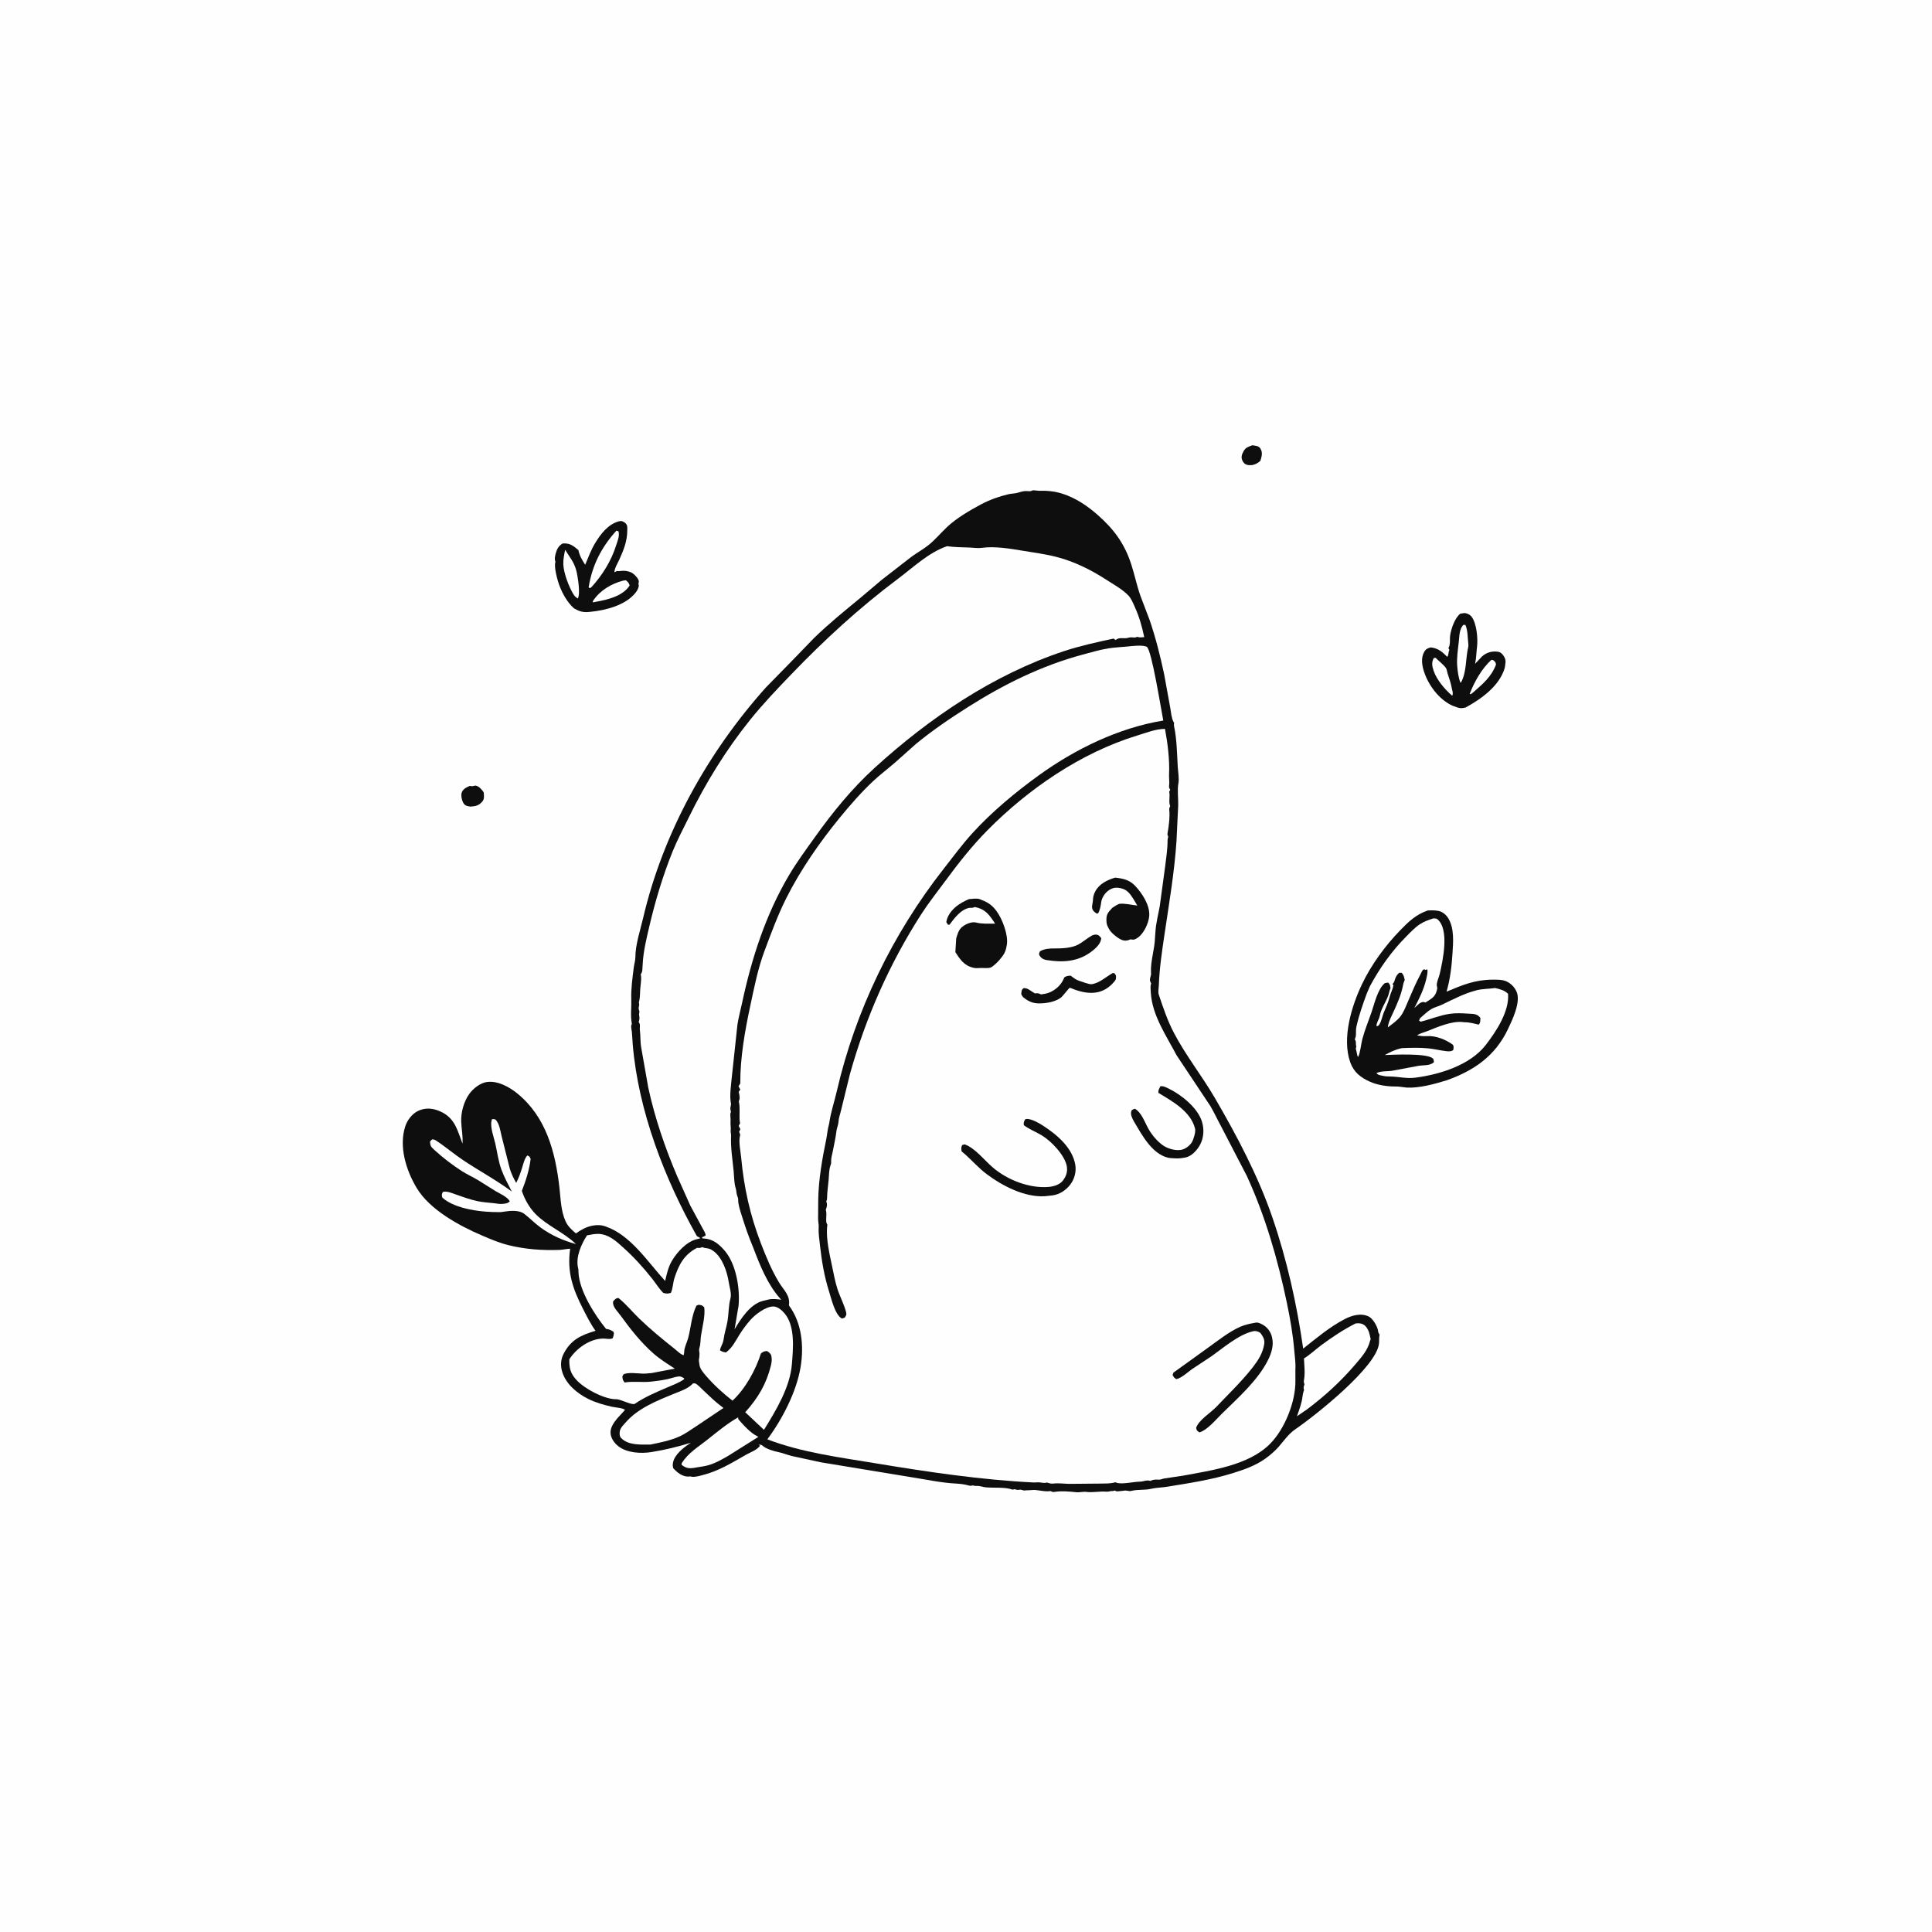 <svg version="1.1" xmlns="http://www.w3.org/2000/svg" style="display: block;" viewBox="0 0 2048 2048" width="1024" height="1024">
<path transform="translate(0,0)" fill="rgb(254,254,254)" d="M -0 -0 L 2048 0 L 2048 2048 L -0 2048 L -0 -0 z"/>
<path transform="translate(0,0)" fill="rgb(15,14,14)" d="M 1327.53 472.003 C 1330.72 472.564 1334.2 472.431 1336.1 475.5 C 1338.76 479.785 1337.42 484.053 1336.05 488.5 C 1333.18 491.096 1331.22 492.007 1327.5 493.014 C 1325.13 493.126 1323.2 493.328 1320.97 492.402 C 1318.9 491.541 1317.67 489.827 1316.82 487.779 C 1315.42 484.418 1316.42 481.705 1318.13 478.5 C 1320.4 474.237 1323.31 473.631 1327.53 472.003 z"/>
<path transform="translate(0,0)" fill="rgb(15,14,14)" d="M 503.377 832.794 L 504.373 832.837 C 507.987 833.516 510.853 837.146 512.81 840 C 512.971 843.202 513.636 846.724 511.5 849.372 C 507.738 854.036 504.194 854.648 498.5 855.051 C 495.707 854.445 493.695 854.492 491.784 852.088 C 489.818 849.618 488.477 843.701 489.309 840.656 C 490.448 836.491 494.379 834.61 498 833.081 C 499.625 833.478 500.381 833.578 502.062 833.173 L 503.377 832.794 z"/>
<path transform="translate(0,0)" fill="rgb(15,14,14)" d="M 1548.04 650.5 L 1552.5 649.856 C 1554.94 650.004 1558.05 651.42 1559.64 653.354 C 1565.35 660.295 1566.84 677.211 1565.69 685.883 C 1564.94 691.549 1565.02 697.185 1563.8 702.804 L 1563.59 703.711 L 1571 695.889 C 1575.73 691.599 1581.65 689.91 1588 690.896 C 1590.25 691.244 1591.73 692.422 1593.12 694.184 C 1595.25 696.884 1596.28 699.373 1595.84 702.811 L 1595.68 703.916 C 1595.51 705.506 1595.42 706.948 1594.95 708.5 C 1589.16 727.439 1570.12 740.962 1553.66 749.964 C 1549.94 750.735 1548.65 751.097 1545 749.971 L 1539.5 747.988 C 1525.37 741.423 1514.29 726.543 1509.53 712.006 C 1507.37 705.418 1506.06 697.301 1509.74 690.96 C 1511.46 687.996 1513.31 687.17 1516.5 686.277 C 1523.52 686.925 1528.11 690.224 1532.88 695.094 L 1533.98 696.231 C 1535.81 695.136 1535 691.571 1536.42 689.038 L 1535.41 686.979 C 1537.74 683.124 1536.6 678.118 1537.2 673.77 C 1538.2 666.617 1542.25 654.76 1548.04 650.5 z"/>
<path transform="translate(0,0)" fill="rgb(254,254,254)" d="M 1580.89 699.5 L 1582.55 699.594 C 1584.91 701.579 1585.42 701.503 1585.83 704.5 C 1580.95 717.49 1571.67 725.092 1561.5 734.074 L 1559 735.919 L 1557.96 735.5 C 1562.86 722.733 1570.71 708.781 1580.89 699.5 z"/>
<path transform="translate(0,0)" fill="rgb(254,254,254)" d="M 1519.89 697.5 L 1521.76 697.29 C 1525.13 700.631 1529.94 704.331 1532.74 708.072 C 1533.55 709.161 1534.05 712.367 1534.5 713.829 C 1535.99 718.685 1537.94 723.722 1538.78 728.727 C 1539.27 731.599 1540.84 734.979 1539.41 737.5 C 1531.91 731.222 1522.82 720.491 1519.74 711.129 C 1518.03 705.901 1517.3 702.354 1519.89 697.5 z"/>
<path transform="translate(0,0)" fill="rgb(254,254,254)" d="M 1551 662.5 L 1553.36 662.369 C 1555.97 668.224 1555.67 675.401 1556.4 681.709 C 1556.64 683.769 1556.69 684.585 1556.22 686.656 C 1553.49 698.671 1554.79 712.313 1548.7 723.5 L 1548.16 723.646 C 1546.01 718.541 1545.14 711.502 1544.7 705.947 C 1544.04 697.415 1545.47 688.644 1546.39 680.184 C 1547.06 674.054 1546.87 667.434 1551 662.5 z"/>
<path transform="translate(0,0)" fill="rgb(15,14,14)" d="M 656.474 552.5 L 658.51 552.328 C 659.945 552.371 662.346 553.812 663.278 554.843 C 665.401 557.193 664.926 559.333 664.927 562.273 C 664.93 573.527 661.068 583.097 656.5 593.183 C 654.671 597.222 651.433 602.181 651.291 606.641 L 654.051 605.275 C 655.627 605.494 656.405 605.489 658.058 605.23 C 661.706 604.656 666.077 605.312 669.42 606.95 C 671.973 608.201 677.248 613.48 677.196 616.5 C 677.16 618.554 676.281 618.003 677.168 620.5 C 677.029 623.406 675.365 626.269 673.565 628.5 C 662.872 641.755 641.874 646.98 625.811 648.563 L 624 648.727 C 617.858 649.33 613.642 647.923 608.357 644.796 C 601.421 638.557 596.521 629.775 593.154 621.128 C 591.087 615.822 586.792 600.444 588.846 595.5 C 587.542 592.928 588.384 589.296 589.103 586.618 C 590.362 581.928 592.225 578.487 596.5 576.074 C 604.167 575.605 607.519 578.423 613.093 583.042 C 614.428 589.262 616.932 593.418 620.329 598.688 C 623.538 591.002 626.529 582.915 630.843 575.777 C 636.876 565.794 644.781 555.48 656.474 552.5 z"/>
<path transform="translate(0,0)" fill="rgb(254,254,254)" d="M 660.533 615.5 L 663.473 615.115 C 665.862 617.15 666.391 617.589 667.469 620.5 L 666.683 621.705 C 659.478 631.98 643.725 635.796 632.23 637.816 C 631.348 638.145 629.162 638.347 628.201 638.5 C 628.381 637.685 628.411 637.27 628.937 636.5 C 636.332 625.658 648.16 618.709 660.533 615.5 z"/>
<path transform="translate(0,0)" fill="rgb(254,254,254)" d="M 599.089 582.823 C 603.704 590.412 608.481 595.697 610.856 604.673 C 612.49 610.854 615.477 629.479 612.5 634.435 C 610.637 633.22 609.247 632.186 608.058 630.271 C 603.093 622.28 597.469 607.486 597.14 598.151 C 596.957 592.949 598.043 587.887 599.089 582.823 z"/>
<path transform="translate(0,0)" fill="rgb(254,254,254)" d="M 653.453 562.5 L 655.685 563.272 C 655.884 564.628 656.066 565.391 656.037 566.707 C 655.95 570.63 654.176 574.786 653.001 578.5 C 647.806 594.909 638.173 610.262 626.5 622.869 L 624.857 623.424 L 623.993 622.5 C 627.781 599.164 637.542 579.988 653.453 562.5 z"/>
<path transform="translate(0,0)" fill="rgb(15,14,14)" d="M 1513.4 965.154 C 1517.29 964.929 1521.16 964.861 1525 965.652 C 1529.43 966.565 1533.18 969.914 1535.43 973.731 C 1541.68 984.316 1540.48 998.71 1539.71 1010.5 C 1538.79 1024.61 1537.32 1037.58 1533.41 1051.21 C 1550.34 1044.07 1563.59 1038.55 1582.32 1038.48 C 1586.69 1038.47 1591.83 1038.34 1595.96 1039.92 C 1601.4 1042.01 1605.96 1046.71 1607.98 1052.16 C 1611.94 1062.86 1603 1081.51 1598.29 1091.35 C 1584.74 1119.64 1562.11 1135.06 1533.36 1145.23 C 1520.89 1149.06 1504.07 1153.69 1491.05 1152.86 L 1489.94 1152.73 C 1486.5 1152.41 1483.07 1151.68 1479.62 1151.73 C 1470.72 1151.85 1460.15 1150.27 1452.04 1146.59 C 1442.3 1142.18 1435.06 1136.57 1431.36 1126.18 C 1422.25 1100.6 1432.71 1066.39 1443.96 1042.89 C 1453.69 1022.58 1468.35 1002.56 1484.01 986.413 C 1493.07 977.064 1500.74 969.573 1513.4 965.154 z"/>
<path transform="translate(0,0)" fill="rgb(254,254,254)" d="M 1519.58 973.5 C 1521.24 973.67 1522.51 973.424 1523.82 974.525 C 1536.56 985.277 1529.54 1017.96 1526.09 1032.66 C 1525.27 1036.13 1522.51 1041.78 1523.13 1045.16 C 1523.44 1046.85 1523.82 1047.08 1523.34 1048.89 L 1522.88 1050.5 C 1521.29 1057.13 1516.32 1059.19 1511 1062.76 L 1509.5 1062.19 C 1505.71 1061.53 1501.96 1066.26 1499.27 1068.58 C 1504.35 1058.63 1509.32 1048.94 1511.84 1037.96 C 1512.59 1034.69 1513.73 1030.81 1512.99 1027.5 L 1511 1028.19 L 1509.76 1027.5 C 1507.9 1027.5 1506.76 1030.99 1505.85 1032.66 C 1500.84 1041.92 1496.83 1051.58 1492.66 1061.23 C 1490.39 1066.47 1488.15 1072.69 1484.65 1077.25 C 1481.03 1081.94 1475.86 1085.51 1471.16 1089.04 C 1471.65 1083.41 1475.04 1077.27 1477.35 1072.19 C 1481.28 1063.56 1485.26 1054.46 1487.13 1045.12 C 1487.49 1043.29 1487.74 1041.85 1488.49 1040.1 L 1489.05 1039 C 1488.48 1035.8 1488.12 1033.79 1485.93 1031.22 L 1483.1 1031.23 C 1480.83 1033.43 1479.71 1035.03 1478.75 1038.08 C 1478.23 1039.77 1478.04 1040.89 1476.86 1042.29 L 1476.1 1043 L 1477.12 1044.5 C 1476.32 1048.89 1474.18 1052.42 1473.15 1056.6 C 1471.68 1062.56 1469.09 1068.11 1466.7 1073.75 C 1465.25 1077.55 1464.47 1082.21 1462.35 1085.67 C 1461.28 1087.4 1461.18 1087.45 1459.14 1087.86 C 1458.98 1083.94 1461.92 1080.64 1462.62 1076.76 C 1464.25 1067.87 1470.71 1060.33 1472.56 1052.03 C 1473.02 1049.95 1472.7 1050.94 1473.5 1048.78 L 1474 1047.5 C 1473.52 1044.37 1473.65 1043.78 1471.5 1041.53 L 1468 1042.15 C 1460.53 1048.16 1457.05 1063.6 1454.02 1072.5 C 1450.77 1082.02 1446.89 1091.32 1444.25 1101.05 C 1442.59 1107.15 1442.26 1114.98 1439.67 1120.5 C 1438.56 1118.49 1438.92 1119.51 1438.48 1117.12 L 1437.57 1113 C 1437.01 1111.09 1437.2 1111.26 1437.79 1109.5 C 1436.62 1106.04 1438.25 1105.17 1436.1 1101.5 C 1438.17 1098.62 1436.89 1092.76 1437.77 1088.73 C 1440.4 1076.66 1444.6 1064.56 1448.92 1053 L 1452.16 1045.5 C 1462.34 1026.45 1475.28 1008.18 1490.55 992.869 C 1495.13 988.287 1499.95 983.021 1505.41 979.544 C 1509.85 976.72 1514.59 975.037 1519.58 973.5 z"/>
<path transform="translate(0,0)" fill="rgb(254,254,254)" d="M 1584.97 1047.35 C 1590.31 1048.66 1594.46 1049.63 1598.59 1053.38 C 1600.17 1072.02 1586 1093.42 1574.97 1107.7 C 1558.43 1129.09 1526.3 1138.96 1500.5 1142.36 C 1490.88 1143.63 1482.58 1141.23 1473.26 1141.13 C 1470.81 1141.1 1468.62 1141.03 1466.22 1140.48 C 1463.7 1139.9 1460.51 1139.71 1459.12 1137.5 C 1465.18 1134.74 1471.79 1136.15 1478 1134.62 L 1503 1129.95 C 1508.8 1128.82 1515.45 1130.09 1520.05 1126 C 1519.79 1124.4 1520.02 1122.81 1518.63 1121.76 C 1511.39 1116.29 1477.66 1118.03 1467.9 1118.36 C 1473.46 1115.38 1478.52 1112.8 1484.7 1111.37 L 1486.11 1111.06 C 1495.48 1110.68 1505.11 1110.38 1514.45 1111.34 C 1520.67 1111.98 1526.79 1113.59 1533 1114.26 C 1535.63 1114.55 1538.31 1114.77 1540.5 1113.08 C 1540.92 1110.5 1541.24 1109.85 1540.2 1107.5 C 1532.5 1101.91 1521.93 1097.64 1512.18 1098.33 C 1508.57 1098.58 1505.8 1098.2 1502.23 1097.59 L 1502.73 1097.09 C 1505.48 1095.39 1509.68 1094.34 1512.73 1093.13 C 1523.42 1088.87 1538.86 1082.07 1550.58 1083.42 L 1552.2 1083.62 C 1557.57 1083.54 1562.19 1084.92 1567.5 1086.16 C 1569.56 1083.81 1569.1 1082.07 1569.27 1079 C 1568.49 1078.09 1567.74 1077.15 1566.72 1076.5 C 1563.56 1074.5 1559.97 1074.72 1556.43 1074.5 C 1549.66 1074.08 1543.46 1073.72 1536.68 1074.71 C 1526.4 1076.2 1516.16 1080.56 1506 1083.01 L 1504.33 1081.97 L 1505.14 1079.5 C 1508.94 1076.27 1513.04 1072.13 1517.32 1069.62 C 1520.57 1067.71 1524.65 1066.84 1528.11 1065.2 C 1540.1 1059.48 1552.55 1052.88 1565.5 1049.66 C 1571.7 1048.11 1578.59 1048.28 1584.97 1047.35 z"/>
<path transform="translate(0,0)" fill="rgb(15,14,14)" d="M 1095.16 519.678 L 1101 520.228 C 1109.68 520.025 1117.81 520.668 1126.16 523.334 C 1140.25 527.834 1152.62 536.177 1163.64 545.891 C 1180.85 561.055 1192.13 576.346 1199.22 598.361 C 1202.78 609.379 1205.05 620.724 1208.92 631.663 L 1218.64 657.221 C 1225.02 675.819 1229.94 695.355 1234.02 714.599 L 1240.56 750.5 C 1241.36 754.888 1241.77 761.235 1243.94 765.128 L 1244.65 766.344 C 1244.28 767.672 1244.27 768.416 1244.56 769.773 C 1247.58 784.081 1247.62 798.87 1248.51 813.42 C 1248.82 818.526 1250.09 825.403 1249.16 830.374 C 1247.83 837.429 1249.11 846.143 1248.96 853.442 L 1247.12 891.743 C 1244.91 924.676 1239.39 956.951 1234.56 989.546 C 1231.83 1008 1229.08 1025.86 1228.41 1044.5 C 1228.31 1047.33 1227.45 1051.63 1228.33 1054.26 C 1233.04 1068.27 1237.53 1081.76 1244.43 1094.94 C 1257.01 1118.96 1274.23 1140.57 1287.91 1164.06 C 1311.15 1203.95 1333.62 1246.43 1348.66 1290.17 C 1364.25 1335.49 1374.64 1382.24 1381.43 1429.59 C 1395.4 1418.54 1409.4 1406.65 1425.28 1398.39 C 1432.93 1394.41 1442.56 1391.54 1450.94 1395.57 C 1455.26 1397.66 1460.01 1405.87 1460.78 1410.53 C 1461.14 1412.68 1460.61 1411.45 1461.71 1413.63 L 1462.39 1414.85 C 1461.66 1418.09 1462.14 1421.24 1461.75 1424.5 C 1458.77 1449.42 1394.59 1500.33 1373 1515.15 C 1365.8 1520.1 1361.11 1527.17 1355.42 1533.68 C 1351.24 1538.45 1346.04 1542.85 1340.86 1546.51 C 1330.78 1553.64 1319.04 1557.78 1307.37 1561.43 C 1284.12 1568.71 1261.11 1572.08 1237.17 1576.01 C 1231.62 1576.92 1225.41 1576.94 1220.1 1578.21 C 1213.77 1579.72 1206.76 1578.81 1200.26 1580.18 C 1199.02 1580.45 1198.17 1580.81 1196.87 1580.54 C 1194.82 1580.12 1192.84 1579.85 1190.75 1580.26 C 1189.04 1580.59 1187.36 1580.57 1185.61 1580.81 C 1183.53 1581.09 1183.36 1580.78 1181.5 1580 C 1179.17 1581 1179.63 1580.39 1177.5 1580.64 C 1175.68 1580.85 1174.8 1581.4 1172.84 1581.23 C 1165.93 1580.62 1158.44 1582.36 1151.73 1581.5 C 1147.8 1581 1144.41 1582.24 1140.75 1581.81 C 1134.06 1581.03 1124.83 1580.3 1118.25 1581.42 C 1115.94 1581.82 1115.62 1581.41 1113.5 1580.6 C 1106.45 1581.71 1099.71 1578.7 1093.19 1579.57 C 1091.55 1579.78 1090.14 1579.69 1088.5 1579.77 L 1085.5 1580.01 L 1082 1579.1 C 1080.09 1579 1079.51 1579.78 1077.34 1579.12 C 1075.07 1578.43 1075.53 1578.52 1073.5 1579.12 C 1065.72 1576.12 1053.43 1577.45 1044.94 1576.63 C 1041.76 1576.32 1038.77 1575.02 1035.62 1575.1 L 1034 1575.18 L 1031.5 1574.67 C 1029.83 1574.66 1029.02 1575.27 1027.29 1574.77 C 1022.65 1573.44 1017.82 1572.84 1013 1572.61 C 997.509 1571.85 981.116 1568.19 965.696 1565.83 L 870.156 1550.1 L 839.098 1543.37 C 834.399 1542.2 829.814 1540.22 825.091 1539.27 C 820.18 1538.29 812.534 1536.06 808.715 1532.78 C 806.906 1531.23 806.326 1531.56 804 1531.32 C 804.938 1531.83 804.35 1531.47 805.683 1532.5 C 802.529 1537.1 795.777 1539.29 791 1541.99 C 775.112 1550.97 761.978 1559.39 744 1563.88 C 741.06 1564.62 736.413 1565.9 733.466 1565.41 C 731.464 1565.07 732.641 1565.06 731.032 1565.14 L 728.778 1565.21 C 722.808 1564.95 717.625 1560.65 713.725 1556.5 C 713.01 1554.41 713.011 1552.78 713.386 1550.62 C 714.868 1542.12 724.272 1534.72 731.154 1530.18 L 732.457 1529.33 C 718.359 1533.68 705.08 1536.92 690.5 1539.26 C 679.566 1541.03 664.727 1540.22 655.62 1533.19 C 651.262 1529.83 647.424 1524.57 647.2 1518.88 C 646.877 1510.66 654.641 1503.19 659.778 1497.6 L 662.5 1494.57 C 660.573 1492.48 651.807 1491.95 648.608 1491.21 C 640.083 1489.21 631.539 1486.88 623.67 1482.97 C 611.793 1477.07 600.004 1467.32 595.988 1454.29 C 593.874 1447.44 594.363 1440.94 597.682 1434.62 C 605.329 1420.08 616.2 1415.16 631.29 1410.71 C 626.064 1403.54 622.232 1395.69 618.192 1387.82 C 607.026 1366.06 600.971 1348.4 604.38 1323.69 C 600.497 1323.83 596.75 1324.82 592.78 1324.96 C 574.547 1325.57 557.451 1324.36 539.656 1320.08 C 529.864 1317.73 520.474 1313.77 511.242 1309.81 C 487.091 1299.46 455.633 1282.57 441.707 1259.31 C 430.516 1240.63 422.552 1215.4 429.665 1193.75 C 431.829 1187.17 437.085 1180.41 443.476 1177.48 C 451.167 1173.95 458.845 1174.7 466.5 1178.06 C 482.311 1185.01 484.71 1197.87 490.286 1212.33 C 490.855 1204.2 489.154 1196.79 488.89 1188.79 C 488.571 1179.13 491.706 1167.71 497.29 1159.85 C 501.47 1153.96 509.073 1147.8 516.5 1146.91 C 527.896 1145.54 540.023 1152.29 548.485 1159.2 C 578.905 1184.06 588.648 1221.03 592.971 1258.43 C 594.358 1270.43 594.459 1283.4 599.523 1294.59 C 602.045 1300.15 606.006 1303.57 610.495 1307.49 C 612.964 1305.64 615.61 1304.11 618.329 1302.65 C 624.613 1299.28 633.764 1297.36 640.779 1299.68 L 642 1300.11 C 668.721 1309.27 686.761 1337.96 705.087 1357.85 C 706.708 1350.69 708.315 1343.45 711.996 1337 C 717.341 1327.63 727.794 1316.09 738.613 1313.61 C 740.019 1313.29 741.164 1313.03 742.5 1312.52 L 738.683 1310.28 C 704.39 1249.39 676.666 1177.54 670.765 1107.57 L 669.822 1094 C 669.595 1091.68 668.57 1088.45 669.415 1086.23 L 669.827 1085.5 C 668.093 1076.89 669.502 1067.86 669.188 1059.15 C 668.794 1048.22 670.475 1036.42 671.824 1025.52 C 672.265 1021.96 673.532 1018.14 673.532 1014.62 C 673.532 1001.47 678.777 985.807 681.77 972.995 C 702.836 882.819 750.283 797.499 811.942 728.67 L 838.245 701.814 L 863.107 676.137 C 878.465 661.221 895.33 647.531 911.844 633.929 L 934.666 614.654 L 966.126 590.234 C 971.907 586.016 978.223 582.506 983.867 578.105 C 991.28 572.324 997.409 564.711 1004.3 558.305 C 1014.22 549.075 1028.05 541.005 1040.01 534.614 C 1048.92 529.855 1059.06 526.225 1068.89 523.929 C 1071.9 523.226 1075.37 523.233 1078.19 522.5 C 1081.15 521.728 1083.36 520.832 1086.59 520.556 C 1089.16 520.336 1091.05 521.201 1093.52 520.308 L 1095.16 519.678 z"/>
<path transform="translate(0,0)" fill="rgb(254,254,254)" d="M 782.402 1502.5 L 782.707 1504.5 C 788.452 1510.96 795.28 1518.89 803.141 1522.68 L 804.022 1523.08 L 771.898 1543.27 C 763.144 1548.27 755.055 1552.97 744.913 1554.49 L 741.199 1555.08 L 735.548 1556.03 C 729.858 1556.84 726.938 1556.17 722.5 1552.75 L 722.717 1550.85 C 729.796 1539.98 739.354 1534.42 749.315 1526.56 C 759.952 1518.17 770.559 1509.17 782.402 1502.5 z"/>
<path transform="translate(0,0)" fill="rgb(254,254,254)" d="M 521.435 1186.5 C 523.082 1186.06 523.579 1186.29 525.183 1186.72 C 529.459 1190.93 530.379 1198.92 531.786 1204.63 L 540.376 1238.74 C 542.007 1244.19 544.404 1248.97 547.184 1253.92 C 549.988 1248.47 551.82 1243.15 553.643 1237.32 C 554.952 1233.14 555.966 1228.08 559 1224.83 C 561.463 1225.88 561.32 1226.01 562.5 1228.45 C 561.148 1239.95 557.414 1251.68 553.169 1262.41 C 556.288 1271.63 561.179 1280.35 568.096 1287.3 C 580.242 1299.51 597.898 1306.46 610.502 1318.74 C 597.146 1315.21 584.123 1309.36 572.952 1301.17 C 566.874 1296.72 561.637 1291.28 555.686 1286.69 C 550.325 1282.55 540.9 1283.35 534.204 1284.41 C 532.944 1284.61 531.788 1284.86 530.5 1284.88 C 512.255 1285.25 482.863 1282.15 468.853 1269.5 C 468.22 1266.35 468.01 1266.26 469.5 1263.46 C 474.174 1262.44 478.789 1264.66 483.167 1266.19 C 490.585 1268.78 498.042 1271.48 505.727 1273.18 C 511.957 1274.55 517.817 1274.75 524.077 1275.5 C 526.945 1275.84 529.547 1276.43 532.5 1276.18 C 535.497 1275.92 538.323 1275.72 540.379 1273.5 C 538.189 1268.87 529.724 1265.21 525.275 1262.6 L 506.38 1250.77 C 500.943 1247.54 495.103 1244.93 489.775 1241.52 C 480.058 1235.32 469.353 1227.18 460.894 1219.37 C 457.007 1215.78 456.116 1215.21 455.86 1210 L 458 1207.82 C 459.575 1207.82 460.621 1208 461.965 1208.87 C 472.047 1215.41 481.211 1223.37 491.223 1230.02 C 508.294 1241.37 525.9 1250.8 542.516 1263.08 C 538.63 1255.47 534.41 1247.69 531.466 1239.66 C 528.261 1230.92 527.081 1221.11 524.982 1212.03 C 523.401 1205.2 519.563 1195.24 520.997 1188.34 L 521.435 1186.5 z"/>
<path transform="translate(0,0)" fill="rgb(254,254,254)" d="M 1436.97 1402.92 C 1440.19 1402.4 1443.79 1402.71 1446.46 1404.85 C 1449.29 1407.12 1451.25 1411.47 1451.93 1414.95 L 1452.97 1419.5 L 1452.25 1421.5 C 1449.91 1431.34 1443.04 1438.87 1436.6 1446.43 C 1421.23 1464.46 1404.35 1479.82 1385.42 1494.05 L 1374.82 1501.29 C 1377.26 1494.38 1379.92 1487.35 1380.78 1480.03 C 1380.99 1478.31 1381.22 1476.81 1381.78 1475.15 L 1382.37 1473.5 C 1381.78 1471.65 1381.74 1471.05 1382.28 1469.09 L 1382.8 1467.5 C 1382.27 1465.88 1381.91 1464.93 1382.23 1463.22 C 1383.58 1455.89 1382.62 1447.42 1382.24 1440 C 1388.82 1436 1394.34 1430.62 1400.5 1426.03 C 1411.97 1417.48 1424.22 1409.37 1436.97 1402.92 z"/>
<path transform="translate(0,0)" fill="rgb(254,254,254)" d="M 734.547 1466.5 C 735.395 1466.52 736.294 1466.26 737.09 1466.56 C 739.3 1467.37 743.513 1471.9 745.359 1473.64 C 751.895 1479.81 758.167 1486 765.408 1491.37 L 766.929 1492.49 L 737.06 1512.54 C 731.506 1516.12 725.827 1520.26 719.77 1522.93 C 710.344 1527.09 699.527 1529.24 689.468 1531.29 C 679.173 1531.25 666.045 1532.39 658.303 1524.25 C 656.666 1522.52 656.601 1519.34 657.041 1517 C 657.716 1513.42 661.398 1509.94 663.744 1507.29 C 676.551 1492.81 696.097 1484.92 713.708 1477.74 C 719.91 1475.21 728.486 1472.4 733.335 1467.74 L 734.547 1466.5 z"/>
<path transform="translate(0,0)" fill="rgb(254,254,254)" d="M 629.576 1308.21 L 633.962 1307.94 C 645.01 1308.24 652.764 1315.34 660.5 1322.3 C 671.859 1332.52 681.774 1343.41 691.276 1355.41 C 695.28 1360.46 698.491 1365.9 703.064 1370.5 C 706.713 1371.39 707.413 1371.61 711.171 1370.5 C 713.255 1366.06 713.354 1359.77 714.931 1354.84 C 719.449 1340.73 725.277 1329.79 739 1322.72 C 740.692 1323 741.466 1323.02 743.156 1322.49 L 744.5 1322.01 L 746.276 1322.7 C 750.57 1323.45 752.271 1323.28 756.154 1326.07 C 765.808 1333 770.798 1348.07 772.512 1359.25 C 773.3 1364.39 775.731 1371.49 774.297 1376.51 C 772.244 1383.69 772.514 1392.48 771.276 1400.01 C 770.212 1406.48 767.979 1412.84 767.13 1419.3 C 766.794 1421.86 766.084 1423.81 765.003 1426.15 C 764.048 1428.22 763.543 1429.21 763.282 1431.5 C 765.453 1432.84 766.983 1433.28 769.5 1433.68 C 776.244 1428.73 779.496 1421.85 783.776 1414.94 C 787.193 1409.43 791.194 1404.06 795.481 1399.19 C 800.531 1393.46 811.629 1384.96 819.69 1384.92 C 824.307 1384.89 828.907 1388.97 831.702 1392.28 C 843.186 1405.85 840.713 1429.81 839.444 1446.05 C 837.528 1470.55 822.441 1495.37 809.832 1515.69 L 789.976 1497.03 C 803.531 1481.99 812.381 1467.11 817.203 1447.5 C 817.997 1444.27 818.418 1440.8 817.691 1437.5 C 817.112 1434.87 815.175 1433.46 813 1432.14 C 810.043 1432.39 808.938 1432.83 806.625 1434.69 C 801.105 1452.25 790.029 1472.21 776.521 1484.76 C 766.484 1477.02 756.802 1468.15 748.502 1458.55 C 745.827 1455.46 742.392 1451.51 741.547 1447.44 L 741.38 1446 C 741.07 1443.98 740.653 1442.48 740.991 1440.43 C 741.34 1438.31 741.261 1439.85 741.352 1437.88 L 741.484 1434.67 C 741.167 1432.47 740.779 1430.68 741.494 1428.52 C 742.689 1424.92 742.471 1420.33 743 1416.47 C 744.216 1407.59 748.004 1394.16 746.424 1385.65 C 745.316 1384.6 744.489 1383.8 742.948 1383.48 C 740.6 1382.98 740.147 1383 738.196 1384.14 C 733.135 1394.48 732.414 1407.16 729.516 1418.24 C 728.345 1422.72 725.595 1427.88 725.32 1432.35 C 725.228 1433.85 725.127 1435.04 724.811 1436.5 C 722.201 1436.44 717.053 1431.35 714.744 1429.52 C 701.894 1419.35 689.67 1409.29 677.826 1397.91 C 670.206 1390.59 663.848 1382.47 655.5 1375.86 C 652.377 1376.31 652.066 1377.26 649.949 1379.5 C 649.836 1380.83 649.746 1381.02 650.015 1382.5 C 650.756 1386.59 655.353 1391.08 657.758 1394.42 C 668.038 1408.68 679.738 1423.48 693.048 1435.06 C 699.894 1441.02 707.744 1445.86 715.325 1450.8 L 690.772 1455.5 L 687.5 1455.77 C 679.542 1457.06 669.294 1454.08 662.062 1456.39 C 660.502 1456.89 660.49 1457.68 659.752 1459 C 659.961 1462.34 660.153 1462.76 662.081 1465.5 C 671.03 1463.95 680.658 1465.57 689.781 1464.62 C 695.675 1464.01 701.707 1463.2 707.5 1461.96 C 711.362 1461.14 715.363 1459.52 719.269 1459.12 C 721.825 1458.86 722.897 1459.8 725.114 1460.97 L 725.169 1462.03 C 719.636 1465.96 712.874 1468.34 706.67 1471.02 C 695.053 1476.05 683.402 1480.92 672.921 1488.11 C 670.303 1489.91 657.742 1483.24 653.507 1483.21 L 652 1483.24 C 639.245 1482.58 619.676 1472.11 611.142 1462.9 C 604.673 1455.92 603.327 1450.19 603.495 1440.94 C 610.811 1429.4 625.259 1418.98 639.611 1418.93 C 642.735 1418.92 646.685 1420.07 649.5 1418.55 C 650.357 1415.88 651.086 1414.6 650.5 1411.81 C 648.442 1410.54 646.602 1409.37 644.168 1408.97 L 642.5 1408.73 C 630.499 1394.07 613.963 1368.18 613.215 1348.73 L 613.104 1345.5 L 612.694 1343.72 C 610.18 1332.29 616.227 1318.81 622.273 1309.5 L 629.576 1308.21 z"/>
<path transform="translate(0,0)" fill="rgb(254,254,254)" d="M 1003.88 578.991 C 1011.76 580.135 1019.92 580.076 1027.88 580.415 C 1031.97 580.59 1036.65 581.334 1040.7 580.754 C 1054.12 578.833 1070.49 581.519 1083.8 583.744 C 1095.46 585.692 1107.92 587.302 1119.35 590.22 C 1138.92 595.214 1156.31 603.913 1173.2 614.839 C 1180.7 619.696 1189.66 624.62 1195.92 631.025 C 1199.15 634.325 1200.87 638.873 1202.77 643.024 C 1207.72 653.877 1210.46 663.773 1212.93 675.382 C 1210.76 675.611 1208.56 675.864 1206.41 675.332 L 1205.5 675.046 C 1204.77 675.333 1203.79 675.773 1203 675.791 C 1200.56 675.849 1199.27 675.259 1196.7 675.872 C 1195.43 676.177 1194.28 676.556 1192.95 676.556 C 1189.93 676.556 1186.21 675.984 1183.57 677.749 L 1182.67 678.5 L 1180.5 676.921 C 1162.96 680.671 1144.95 684.585 1127.9 690.224 C 1052.99 715.013 984.936 761.251 926.981 814.106 C 902.923 836.046 882.338 861.402 863.479 887.881 C 854.144 900.987 844.594 913.878 836.386 927.75 C 811.682 969.5 796.743 1015.86 786.671 1063 C 785.035 1070.66 782.956 1078.26 781.736 1086 L 775.563 1143.58 C 774.87 1150.83 773.478 1160.69 774.515 1167.8 C 774.708 1169.13 775.094 1170.12 774.785 1171.48 C 774.321 1173.54 773.937 1174.68 774.416 1176.75 L 774.857 1178.5 C 774.09 1180.34 774.084 1181.82 774.303 1183.81 C 774.699 1187.4 774.072 1190.88 774.566 1194.43 C 774.83 1196.34 774.453 1197.74 774.518 1199.59 C 774.573 1201.14 775.056 1202.36 774.975 1204.02 C 774.376 1216.32 776.496 1229.23 777.701 1241.52 C 778.25 1247.12 778.138 1254.17 779.838 1259.45 C 780.708 1262.15 780.548 1264.97 781.476 1267.62 C 781.991 1269.08 782.518 1269.98 782.491 1271.59 C 782.404 1276.83 784.614 1283.23 786.159 1288.21 C 789.723 1299.7 793.635 1311.19 798.345 1322.25 C 805.494 1341.08 813.386 1361.14 826.897 1376.4 L 828.104 1377.75 C 823.668 1377.1 818.741 1376.59 814.322 1377.61 L 808.621 1379.03 C 795.203 1382.45 785.313 1397.92 778.69 1409.1 L 782.145 1388.58 L 782.871 1384.5 C 784.662 1366.28 780.403 1339.9 768.151 1325.73 C 761.998 1318.61 755.711 1313.43 746.039 1312.82 L 744.5 1312.74 L 744.303 1311.5 L 747.883 1309.85 C 748.324 1307.53 745.932 1304.27 744.805 1302.12 L 731.695 1277.86 L 717.658 1246.45 C 704.906 1216.45 694.069 1184.79 687.178 1152.89 L 679.807 1111 C 678.554 1104.51 679.121 1098.02 678.262 1091.5 C 677.925 1088.95 678.976 1086.88 677.682 1084.41 L 677.024 1083.5 C 677.629 1081.26 678.151 1079.65 677.69 1077.32 C 677.367 1075.69 677.309 1075.24 677.636 1073.66 C 678.173 1071.08 677.319 1071.67 677.067 1069.5 C 676.74 1066.67 678.275 1066.1 677.175 1062.5 C 678.18 1060.34 678.49 1053.85 678.523 1051.17 C 678.587 1046.07 680.14 1039.25 679.492 1034.53 L 679.203 1033 C 680.111 1031.33 680.799 1030.18 680.896 1028.23 L 681.282 1022 C 681.9 1008.8 685.247 995.136 688.243 982.296 C 694.528 955.368 702.65 928.144 713.036 902.5 C 717.928 890.422 724.289 878.497 730.019 866.776 C 747.972 830.051 769.543 794.939 795.197 763.04 C 808.88 746.026 823.432 730.816 838.5 715.118 C 873.877 678.264 911.012 644.182 951.962 613.5 C 968.259 601.289 984.389 585.681 1003.88 578.991 z"/>
<path transform="translate(0,0)" fill="rgb(254,254,254)" d="M 1194.76 685.369 C 1199.55 684.848 1211.25 683.399 1215.6 685.641 C 1220.78 688.31 1230.97 753.254 1233.13 763.808 C 1185.81 771.529 1139.69 794.033 1101 822.014 C 1076.38 839.824 1051.44 860.543 1030.97 882.984 C 1020.07 894.922 1010.33 908.214 1000.36 920.925 C 946.232 989.918 906.724 1071.31 887.011 1156.84 C 884.574 1167.42 881.023 1177.98 879.311 1188.69 C 879.106 1189.98 878.958 1191.23 878.595 1192.49 C 877.149 1197.49 876.872 1202.76 875.815 1207.88 C 871.586 1228.38 867.784 1250.11 867.369 1271 L 867.21 1292.16 C 867.266 1295.04 868.01 1298.09 867.839 1300.87 C 867.441 1307.32 868.56 1314.08 869.26 1320.5 C 871.045 1336.86 873.908 1353.66 878.939 1369.35 C 881.359 1376.89 885.151 1393.96 892.5 1397.75 L 895.5 1396.72 C 896.748 1394.51 897.588 1393.93 896.988 1391.39 C 895.029 1383.06 890.426 1374.73 887.755 1366.48 C 885.097 1358.27 883.595 1349.44 881.787 1341 C 879.206 1328.96 875.947 1314.38 876.64 1302.02 L 877.033 1298.5 C 876.926 1297.61 876.181 1296.88 876.023 1296 C 875.345 1292.21 876.423 1288 875.781 1284.16 L 875.398 1282.4 C 876.527 1279.04 877.269 1276.83 875.827 1273.5 C 876.617 1272.12 876.715 1271.5 876.734 1269.87 C 876.811 1263.39 877.852 1256.95 878.407 1250.5 C 878.84 1245.46 878.683 1240.34 880.307 1235.5 C 880.906 1233.71 881.163 1233.25 881.05 1231.3 C 880.842 1227.74 882.073 1224.23 882.726 1220.73 C 884.059 1213.57 885.845 1206.17 886.67 1198.96 C 887.065 1195.51 888.701 1192.35 888.852 1188.99 C 889.027 1185.09 890.725 1180.76 891.568 1176.87 L 900.987 1138.5 C 917.68 1078.72 942.759 1021.82 976.322 969.485 C 984.169 957.25 993.097 946.046 1001.69 934.373 C 1015.79 915.234 1030.18 896.845 1046.93 879.929 C 1090.47 835.964 1146.08 797.871 1205.43 779.704 C 1214.82 776.829 1225.07 772.693 1234.94 772.626 C 1237.79 787.947 1239.98 805.409 1239.25 821 C 1239.07 824.914 1239.82 828.974 1239.31 832.783 C 1239 835.141 1239.43 835.212 1240.5 837.246 L 1239.37 839.328 C 1240.53 843.974 1238.79 848.899 1240.03 853.312 L 1240.47 854.5 C 1239.77 855.975 1239.28 856.795 1239.47 858.466 C 1240.27 865.449 1238.99 876.085 1237.69 883.005 C 1237.32 884.989 1237.67 885.187 1238.39 887 C 1238 888.382 1237.65 889.534 1237.66 890.986 C 1237.72 900.022 1236.16 909.513 1235.1 918.5 L 1229.41 960.441 C 1227.87 969.293 1225.29 978.789 1224.82 987.729 L 1224.36 993.747 C 1224.11 1005.85 1219.46 1018.88 1220.09 1031.04 C 1220.17 1032.62 1220.33 1032.2 1220.02 1033.58 C 1219.09 1037.8 1218.1 1038.52 1220.33 1042.5 L 1220.03 1043.24 C 1219.27 1045.85 1219.76 1049.47 1219.91 1052.18 C 1221.28 1076.32 1236.34 1097.82 1247.19 1118.59 L 1283.01 1172.41 C 1286.91 1178.96 1290.07 1185.99 1293.73 1192.68 L 1321.67 1246.5 C 1341.22 1288.95 1354.57 1335.25 1364.11 1380.92 C 1367.67 1397.95 1370.58 1414.62 1372.02 1432 C 1372.53 1438.24 1373.61 1445.06 1373.16 1451.28 L 1373.17 1463.4 C 1373.57 1485.74 1361.93 1514.85 1346.19 1530.66 C 1323.6 1553.35 1283.99 1558.7 1254.05 1564.27 L 1234 1567.26 C 1232.15 1567.57 1230.43 1568.6 1228.55 1568.5 C 1225.86 1568.35 1223.25 1568.27 1220.69 1569.26 L 1219.5 1569.83 C 1215.16 1568.52 1212.38 1570.6 1208.11 1570.63 C 1201.46 1570.69 1189.23 1573.78 1183.42 1571.71 L 1182.5 1571.25 C 1176.41 1572.93 1171.79 1572.52 1165.58 1572.67 L 1133.5 1572.95 C 1128.21 1572.89 1122.28 1572.01 1117.08 1572.6 C 1114.51 1572.89 1113.07 1572.57 1110.64 1571.8 L 1109.73 1571.5 C 1106.71 1572.75 1103.37 1571.11 1100.11 1571.34 L 1096.12 1571.5 C 1040.04 1568.76 983.353 1560.3 928 1551.13 C 889.594 1544.76 849.865 1539.73 813.4 1525.76 C 829.224 1504.5 844.343 1475.42 848.689 1449 C 852.339 1426.81 849.962 1402.07 836.279 1383.78 C 837.935 1373.31 830.93 1367.81 825.947 1359.66 C 818.148 1346.9 812.013 1332.15 806.665 1318.2 C 795.008 1287.8 788.666 1259.18 785.63 1226.74 C 785.066 1220.71 782.812 1209.98 784.384 1204.3 C 784.949 1202.26 784.274 1201.73 783.5 1199.8 L 784.828 1197 L 783.074 1193.5 L 784.5 1190.64 C 784.226 1189.28 784.02 1188.03 783.965 1186.64 C 783.747 1181.15 784.455 1174.1 783.429 1168.9 L 783.126 1167.5 C 784.609 1164.68 783.998 1161.44 783.284 1158.44 L 783.015 1157.5 L 784.738 1155 L 782.887 1151.5 L 784.719 1148.5 C 784.601 1121.08 789.625 1092.79 795.354 1066.08 C 799.564 1046.45 803.361 1026.86 810.429 1007.99 C 817.568 988.935 824.335 970.38 833.483 952.117 C 848.415 922.306 868.926 892.806 890.02 867 C 900.998 853.57 912.803 840.033 925.449 828.147 C 932.93 821.116 941.257 814.92 948.994 808.153 L 970.782 788.752 C 988.001 774.506 1007.32 761.412 1026.19 749.453 C 1064.14 725.409 1103.95 705.688 1147.5 693.951 C 1156.41 691.548 1165.89 688.751 1175 687.28 C 1181.43 686.242 1188.26 686.026 1194.76 685.369 z"/>
<path transform="translate(0,0)" fill="rgb(15,14,14)" d="M 1157.89 991.5 C 1158.96 991.185 1160.35 990.663 1161.5 990.696 C 1164.58 990.784 1165.61 992.26 1167.35 994.5 L 1167.16 995.906 C 1166.12 1001.51 1160.15 1006.5 1155.77 1009.62 C 1141.93 1019.49 1126.3 1020.37 1110.02 1017.77 L 1108.48 1017.5 C 1105.65 1016.93 1103.35 1015.37 1101.92 1012.85 C 1100.86 1010.96 1101.73 1010.3 1102.41 1008.41 C 1107.05 1005.73 1112.45 1005.33 1117.76 1005.39 C 1125.06 1005.48 1135.27 1005.03 1142.01 1001.74 C 1147.29 999.164 1151.86 994.873 1157.06 991.958 L 1157.89 991.5 z"/>
<path transform="translate(0,0)" fill="rgb(15,14,14)" d="M 1179.49 1031.5 L 1181.26 1031.6 L 1182.95 1034 C 1182.98 1036.69 1183.42 1037.78 1181.68 1039.94 C 1170.15 1054.3 1155.33 1054.83 1139.02 1048.95 C 1138.45 1048.74 1134.42 1047.02 1134.04 1047.11 C 1133.01 1047.36 1126.61 1055.98 1124.8 1057.38 C 1120.25 1060.9 1113.29 1062.76 1107.64 1063.32 C 1097.5 1064.33 1092.31 1063.3 1084.5 1057.02 C 1083.74 1056.08 1083.2 1055.04 1082.6 1054 C 1082.97 1050.68 1082.44 1049.57 1085.11 1047.41 C 1087.57 1047.53 1088.93 1047.85 1091.01 1049.19 L 1097 1053.04 C 1099.06 1052.83 1100.24 1052.67 1102.22 1053.5 L 1103.5 1054.14 C 1106.66 1053.68 1109.84 1053.23 1112.78 1051.95 C 1119.4 1049.05 1125.09 1043.85 1127.74 1037.14 L 1128.15 1036.07 C 1130.8 1034.48 1132.02 1034.3 1135 1034.28 C 1137.97 1036.55 1140.75 1038.8 1144.38 1039.85 C 1147.2 1040.67 1154.43 1043.57 1157.01 1043.28 C 1165.32 1042.32 1172.45 1035.4 1179.49 1031.5 z"/>
<path transform="translate(0,0)" fill="rgb(15,14,14)" d="M 1230.06 1151.5 C 1233.09 1150.97 1236.33 1152.74 1239 1154.03 C 1252.28 1160.43 1269.63 1174.4 1274.1 1188.9 C 1276.59 1196.97 1276.15 1205.9 1272.15 1213.43 C 1269.23 1218.92 1263.35 1225.55 1257 1226.91 L 1255 1227.27 C 1250.39 1228.17 1246.8 1228 1242.13 1227.7 C 1240.72 1227.6 1239.44 1227.55 1238.06 1227.2 C 1220.74 1222.89 1210.3 1202.65 1201.97 1188.71 C 1200.21 1185.43 1197.99 1181.44 1199.33 1177.6 C 1199.81 1176.21 1201.74 1175.86 1203 1175.29 C 1210.15 1179.17 1213.71 1190.28 1217.77 1197.27 C 1221.42 1203.56 1227.41 1210.63 1233.53 1214.62 C 1238.57 1217.91 1247.08 1220.21 1253 1218.69 C 1256.93 1217.68 1261.33 1214.3 1263.42 1210.82 C 1265.23 1207.83 1267.65 1199.82 1266.84 1196.5 C 1262.32 1178.16 1242.9 1167.51 1227.96 1158.5 C 1227.63 1156.01 1228.53 1154.55 1229.6 1152.4 L 1230.06 1151.5 z"/>
<path transform="translate(0,0)" fill="rgb(15,14,14)" d="M 1086.8 1186.5 L 1087.83 1186.19 C 1092.68 1185.49 1101.65 1190.63 1105.79 1193.33 C 1120.39 1202.83 1136.51 1216.25 1139.82 1234.5 C 1141.15 1241.83 1139.04 1249.82 1134.54 1255.71 C 1129.99 1261.66 1123.32 1266.09 1115.83 1267.14 L 1114.5 1267.3 L 1107.5 1268.05 C 1086.02 1269.31 1062.45 1257.06 1045.62 1244.38 C 1037.89 1238.56 1030.81 1230.69 1023.61 1224.11 L 1019.33 1220.5 C 1018.93 1217.42 1018.73 1216.69 1019.9 1213.86 L 1022.5 1213.05 C 1033.42 1216.78 1043.61 1230.01 1052.32 1237.49 C 1067.82 1250.81 1091.38 1260.04 1111.99 1258.16 C 1117.13 1257.69 1123.46 1255.74 1126.71 1251.47 C 1130.21 1246.88 1131.83 1242.08 1130.87 1236.37 C 1128.93 1224.84 1114.45 1209.67 1104.56 1203.67 C 1098.27 1199.84 1091.16 1197.22 1085.29 1192.75 C 1085.06 1189.54 1085.18 1189.29 1086.8 1186.5 z"/>
<path transform="translate(0,0)" fill="rgb(15,14,14)" d="M 1182.1 930.319 C 1190.23 931.184 1197.3 932.682 1203.14 938.864 C 1210.71 946.873 1219.19 959.689 1218.21 971.095 C 1217.55 978.775 1212.48 989.663 1206 994.04 C 1203.17 995.953 1201.71 996.555 1198.5 995.713 C 1195.93 996.833 1193.74 997.46 1190.92 996.901 C 1186.49 996.024 1178.5 989.535 1176.22 985.809 L 1175.5 984.542 C 1173.93 981.869 1173.04 979.897 1172.89 976.76 C 1172.56 969.298 1174.09 967.749 1179.13 962.305 C 1180.9 961.21 1184.82 958.442 1186.72 958.115 C 1191.53 957.29 1200.47 959.432 1205.61 959.923 L 1201.5 953.035 C 1197.88 947.365 1194.82 942.959 1187.87 941.5 C 1182.63 940.401 1179.11 941.022 1174.73 944.206 C 1171.1 946.845 1167.9 951.887 1167.32 956.371 C 1166.84 960.136 1166.01 964.891 1164.04 968.147 L 1162.5 968.413 C 1161.45 967.644 1160.11 966.782 1159.24 965.778 C 1156.14 962.182 1158.4 958.383 1158.57 954.134 C 1158.71 950.644 1159.35 948.134 1160.98 945 C 1165.2 936.906 1173.71 932.802 1182.1 930.319 z"/>
<path transform="translate(0,0)" fill="rgb(15,14,14)" d="M 1330.5 1402.16 C 1333.47 1401.51 1335.83 1402.78 1338.5 1404.2 C 1343.32 1406.76 1346.92 1411.69 1348.23 1416.93 L 1348.5 1418.11 C 1350.43 1426.15 1347.69 1434.65 1344.12 1441.78 C 1333.24 1463.47 1312.22 1481.87 1295.13 1498.7 C 1288.72 1505.01 1280.07 1515.67 1271.5 1518.42 C 1268.75 1516.52 1268.66 1516.73 1267.95 1513.5 C 1270.89 1505.09 1283.33 1497.7 1289.48 1491.22 C 1302.55 1477.47 1316.65 1463.98 1328.28 1449 C 1333.95 1441.57 1338.53 1434.44 1340.09 1425 C 1340.92 1419.92 1338.93 1416.96 1336.09 1412.96 C 1333.64 1411.41 1331.41 1410.53 1328.5 1411.16 C 1313.22 1414.43 1296.39 1429.12 1283.83 1437.94 L 1263.55 1451.36 C 1258.95 1454.64 1252.43 1460.83 1247 1461.94 C 1244.56 1460.46 1244.33 1460.05 1243 1457.5 L 1243.95 1454.99 L 1280.33 1428.8 C 1291.08 1421.17 1302.48 1411.85 1314.55 1406.5 C 1319.65 1404.25 1325.05 1403.15 1330.5 1402.16 z"/>
<path transform="translate(0,0)" fill="rgb(15,14,14)" d="M 1027.12 953.108 C 1030.58 952.95 1035.37 951.925 1038.62 953.164 L 1040.5 953.949 C 1047.47 956.638 1051.8 959.632 1056.29 965.681 C 1062.48 974.007 1068.96 990.961 1067.31 1001.34 L 1067.1 1002.5 C 1066.06 1009.18 1063.89 1012.44 1059.53 1017.5 C 1057.55 1019.78 1052.58 1024.94 1049.63 1025.78 C 1046.7 1026.61 1041.57 1025.88 1038.33 1026.14 C 1036.02 1026.32 1034.06 1026.4 1031.78 1025.86 C 1021.93 1023.52 1017.87 1017.25 1012.72 1009.34 L 1013.62 994.706 C 1014.85 990.829 1015.92 986.45 1018.88 983.5 C 1022.3 980.1 1029.62 976.65 1034.5 977.89 C 1041.13 979.574 1047.96 979.089 1054.84 979.081 L 1053 976.283 C 1047.66 968.282 1043.35 963.482 1033.51 961.5 L 1030.5 962.36 C 1029.51 962.471 1028.48 962.186 1027.5 962.37 C 1018.51 964.049 1011.6 973.386 1006.5 980.246 L 1004.92 980.261 L 1003.13 977.5 C 1003.41 975.955 1003.68 974.521 1004.28 973.061 C 1008.47 962.956 1017.5 957.288 1027.12 953.108 z"/>
</svg>